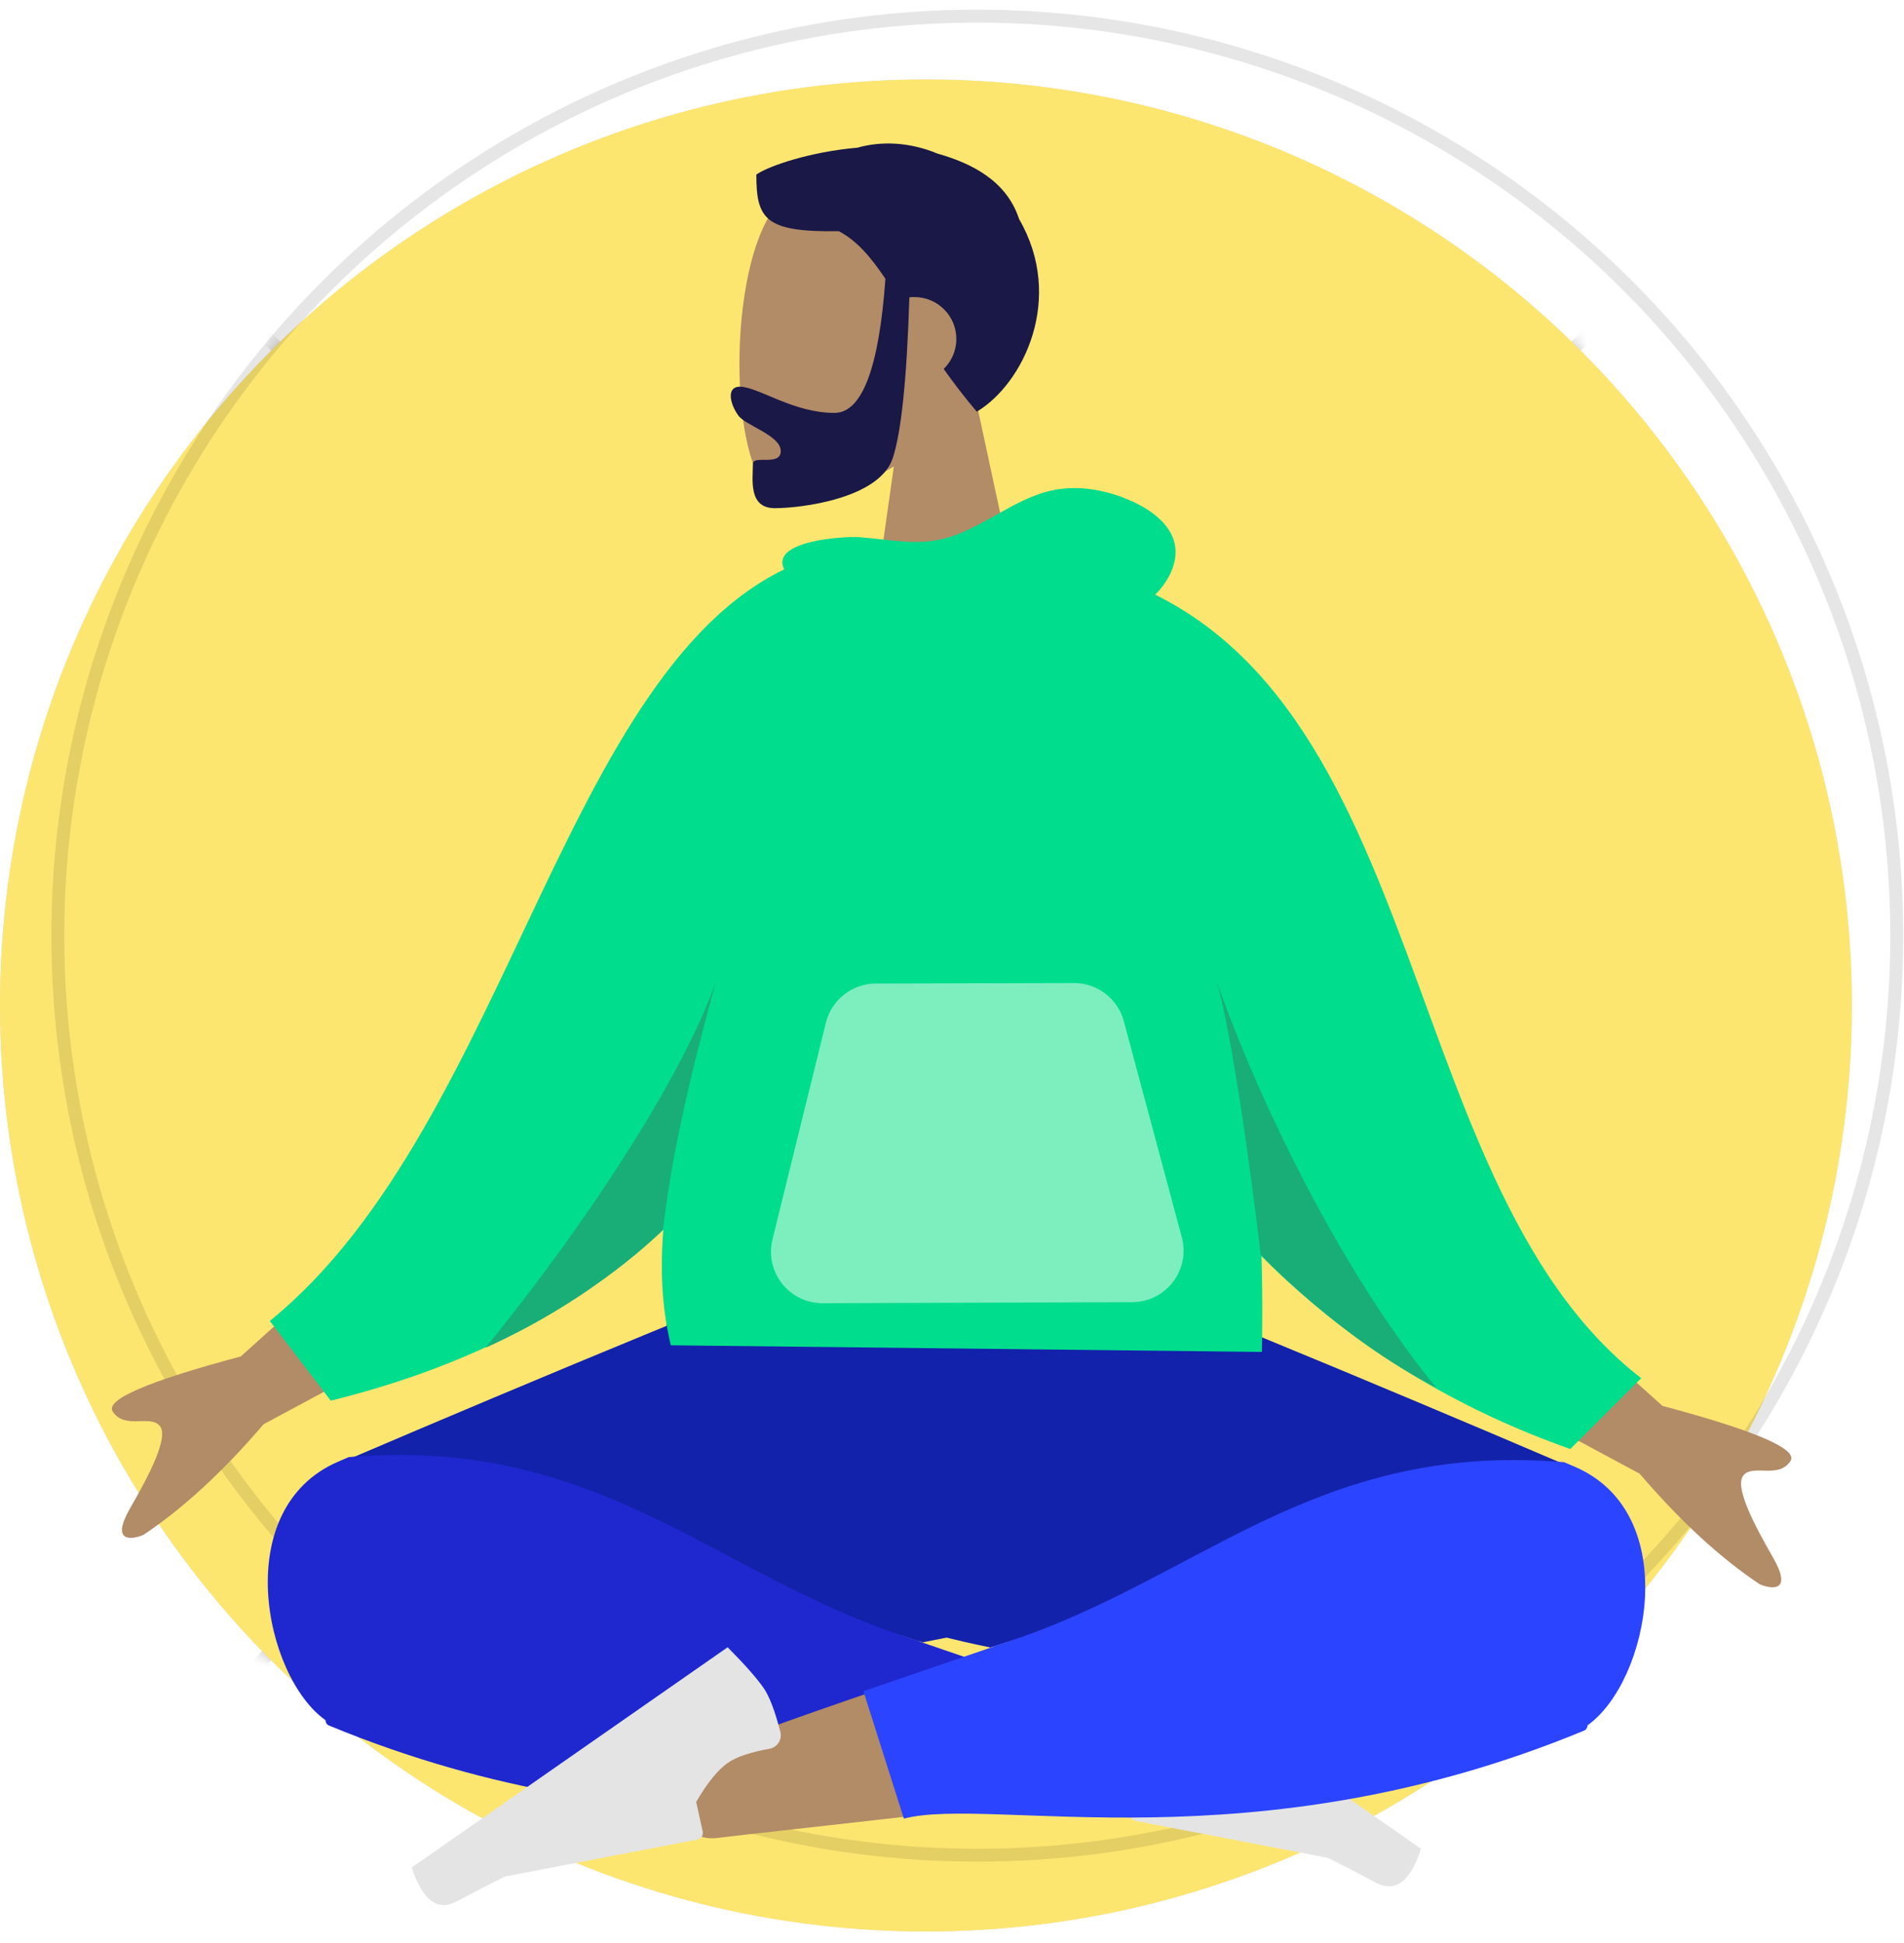 <svg width="147" height="150" viewBox="0 0 147 150" fill="none" xmlns="http://www.w3.org/2000/svg">
<circle cx="71.488" cy="77.624" r="71.488" fill="#D9D9D9"/>
<mask id="mask0_94_8777" style="mask-type:alpha" maskUnits="userSpaceOnUse" x="0" y="6" width="143" height="144">
<circle cx="71.488" cy="77.624" r="71.488" fill="#D9D9D9"/>
</mask>
<g mask="url(#mask0_94_8777)">
<line x1="-12.149" y1="-6.72" x2="155.832" y2="161.26" stroke="#BFBFBF"/>
<line x1="-12.856" y1="161.26" x2="155.125" y2="-6.72" stroke="#BFBFBF"/>
</g>
<circle cx="71.488" cy="77.624" r="71.488" fill="#FDE670"/>
<circle cx="75.453" cy="72.234" r="70.988" stroke="black" stroke-opacity="0.1"/>
<path d="M96.697 95.979H67.921C63.318 97.299 39.806 107.131 26.93 112.646C44.795 111.14 53.708 120.168 66.82 125.392L71.231 126.789C74.173 126.203 76.886 125.678 79.217 125.27C94.835 122.535 99.389 114.189 96.697 95.979Z" fill="#1322AA"/>
<path d="M52.103 96.374H79.776C84.379 97.694 107.891 107.525 120.767 113.041C102.902 111.535 93.989 120.563 80.877 125.786L76.466 127.184C73.524 126.597 71.914 126.073 69.583 125.665C53.965 122.93 49.411 114.584 52.103 96.374Z" fill="#1322AA"/>
<path fill-rule="evenodd" clip-rule="evenodd" d="M75.315 30.747C77.804 27.83 79.489 24.255 79.208 20.249C78.396 8.707 62.303 11.246 59.172 17.072C56.041 22.897 56.413 37.674 60.459 38.715C62.073 39.13 65.51 38.113 69.009 36.008L66.813 51.517H79.779L75.315 30.747Z" fill="#B28B67"/>
<path fill-rule="evenodd" clip-rule="evenodd" d="M68.36 21.524C67.864 28.426 66.551 31.877 64.422 31.877C61.227 31.877 58.517 29.852 57.116 29.852C56.094 29.852 56.322 31.129 56.999 32.075C57.558 32.856 60.279 33.609 60.279 34.819C60.279 36.03 58.129 35.093 58.129 35.811C58.129 36.999 57.752 39.231 59.816 39.231C61.905 39.231 67.896 38.471 68.923 35.375C69.585 33.377 70.014 29.237 70.208 22.955C70.335 22.94 70.464 22.932 70.594 22.932C72.385 22.932 73.836 24.381 73.836 26.168C73.836 27.075 73.462 27.895 72.859 28.483C73.609 29.54 74.45 30.644 75.413 31.783C79.032 29.616 82.219 23.009 78.681 16.914C77.704 13.928 74.988 12.596 72.373 11.855C70.255 10.971 68.057 10.871 66.201 11.401C62.563 11.713 59.315 12.82 58.394 13.478C58.394 16.916 59.062 17.937 64.762 17.847C66.162 18.585 67.239 19.857 68.36 21.524Z" fill="#191847"/>
<path d="M70.905 126.696C70.923 126.693 70.941 126.689 70.959 126.686C69.529 126.249 68.15 125.764 66.82 125.234C53.708 120.011 44.795 110.982 26.93 112.488C26.883 112.509 26.837 112.528 26.79 112.548C26.565 112.645 26.336 112.743 26.118 112.836C17.729 116.437 20.373 129.415 25.124 132.793C25.15 133 25.235 133.141 25.387 133.204C50.942 143.778 71.158 138.23 77.911 140.002L81.035 130.165L70.905 126.696Z" fill="#1F28CF"/>
<path fill-rule="evenodd" clip-rule="evenodd" d="M55.404 141.889C57.776 141.563 85.49 138.663 105.039 135.854C112.888 134.726 108.666 120.047 100.515 121.601C97.773 122.123 94.857 122.701 91.848 123.324C81.376 125.49 59.665 133.146 53.465 135.593C49.569 137.13 52.08 142.345 55.404 141.889Z" fill="#B28B67"/>
<path fill-rule="evenodd" clip-rule="evenodd" d="M32.315 92.361L18.591 104.717C11.396 106.638 8.101 108.058 8.707 108.978C9.616 110.357 11.547 109.218 12.312 110.049C13.076 110.881 11.584 113.758 10.051 116.427C8.517 119.096 10.137 118.875 11.065 118.497C14.108 116.473 17.203 113.625 20.35 109.95L39.186 99.835L32.315 92.361Z" fill="#B28B67"/>
<path fill-rule="evenodd" clip-rule="evenodd" d="M68.632 44.371L62.657 43.089C43.644 49.499 39.673 86.708 20.829 101.976L25.537 108.129C63.019 98.899 69.325 67.489 68.632 44.371Z" fill="#00DD8D"/>
<path fill-rule="evenodd" clip-rule="evenodd" d="M97.423 104.369L51.792 103.856C47.281 85.451 66.144 59.332 66.144 43.865L81.112 44.358C91.957 59.336 97.966 78.472 97.423 104.369Z" fill="#00DD8D"/>
<path fill-rule="evenodd" clip-rule="evenodd" d="M107.754 103.651L126.59 113.766C129.737 117.441 132.832 120.29 135.875 122.313C136.803 122.692 138.423 122.913 136.889 120.243C135.356 117.574 133.864 114.697 134.628 113.866C135.393 113.034 137.324 114.173 138.233 112.794C138.839 111.875 135.544 110.454 128.349 108.533L114.625 96.177L107.754 103.651Z" fill="#B28B67"/>
<path fill-rule="evenodd" clip-rule="evenodd" d="M121.234 111.864L126.711 106.396C106.663 90.89 111.003 49.243 82.291 43.602L77.618 44.359C76.88 67.838 87.826 100.07 121.234 111.864Z" fill="#00DD8D"/>
<path fill-rule="evenodd" clip-rule="evenodd" d="M81.251 132.261C81.668 130.634 82.101 129.501 82.549 128.861C83.093 128.083 84.018 127.037 85.322 125.725C86.227 126.355 94.356 132.022 109.712 142.724C108.883 145.258 107.727 146.132 106.245 145.347C104.763 144.562 103.523 143.922 102.526 143.427L87.661 140.571C87.375 140.516 87.188 140.24 87.243 139.954C87.244 139.95 87.245 139.945 87.246 139.94L87.751 137.667C86.899 136.197 86.078 135.187 85.287 134.636C84.645 134.189 83.577 133.829 82.084 133.559C81.511 133.455 81.13 132.907 81.234 132.334C81.239 132.31 81.244 132.285 81.251 132.261Z" fill="#E4E4E4"/>
<path fill-rule="evenodd" clip-rule="evenodd" d="M60.265 133.778C60.369 134.35 59.989 134.898 59.415 135.002C57.922 135.273 56.854 135.632 56.212 136.079C55.422 136.63 54.6 137.641 53.748 139.111L54.253 141.383C54.254 141.388 54.255 141.393 54.256 141.398C54.311 141.683 54.124 141.959 53.838 142.014L38.974 144.87C37.976 145.365 36.737 146.006 35.255 146.791C33.772 147.576 32.617 146.701 31.788 144.168C47.143 133.465 55.273 127.798 56.177 127.168C57.482 128.48 58.406 129.526 58.95 130.304C59.398 130.944 59.831 132.078 60.249 133.704C60.255 133.728 60.26 133.753 60.265 133.778Z" fill="#E4E4E4"/>
<path d="M76.791 127.091C76.774 127.088 76.756 127.084 76.739 127.081C78.168 126.643 79.547 126.158 80.877 125.629C93.989 120.406 102.902 111.377 120.767 112.883C120.814 112.903 120.86 112.923 120.907 112.943C121.132 113.039 121.361 113.138 121.579 113.231C129.968 116.831 127.323 129.81 122.573 133.188C122.547 133.395 122.462 133.536 122.309 133.599C96.755 144.172 76.539 138.624 69.786 140.397L66.662 130.56L76.791 127.091Z" fill="#2B44FF"/>
<path fill-rule="evenodd" clip-rule="evenodd" d="M55.278 75.755C54.158 79.89 52.064 87.422 51.181 94.946C51.181 94.946 46.043 100.204 37.488 104.046C45.772 93.862 52.897 82.656 55.278 75.755Z" fill="#19AD78"/>
<path fill-rule="evenodd" clip-rule="evenodd" d="M110.867 107.119C103.308 103.232 97.332 96.86 97.332 96.86C96.449 89.335 95.103 80.026 93.982 75.891C96.363 82.792 102.583 96.935 110.867 107.119Z" fill="#19AD78"/>
<path fill-rule="evenodd" clip-rule="evenodd" d="M66.354 41.47C68.348 41.617 70.361 42.053 72.326 41.701C75.573 41.12 78.073 38.504 81.304 37.844C83.369 37.422 85.555 37.855 87.456 38.725C89.004 39.433 90.522 40.607 90.738 42.217C90.835 42.94 90.651 43.678 90.328 44.34C89.556 45.916 88.01 47.074 86.3 47.715C84.591 48.355 82.723 48.524 80.884 48.522C76.483 48.517 72.149 47.575 67.883 46.554C66.314 46.178 64.873 45.657 63.372 45.101C62.72 44.859 60.806 44.569 60.503 43.864C59.584 41.727 65.195 41.385 66.354 41.47Z" fill="#00DD8D"/>
<path fill-rule="evenodd" clip-rule="evenodd" d="M67.612 75.932L82.915 75.891C84.718 75.886 86.298 77.094 86.765 78.835L91.243 95.519C91.92 98.039 90.026 100.516 87.418 100.525L63.515 100.607C60.928 100.616 59.022 98.192 59.641 95.68L63.763 78.956C64.199 77.184 65.787 75.937 67.612 75.932Z" fill="#7DEFBF"/>
</svg>

